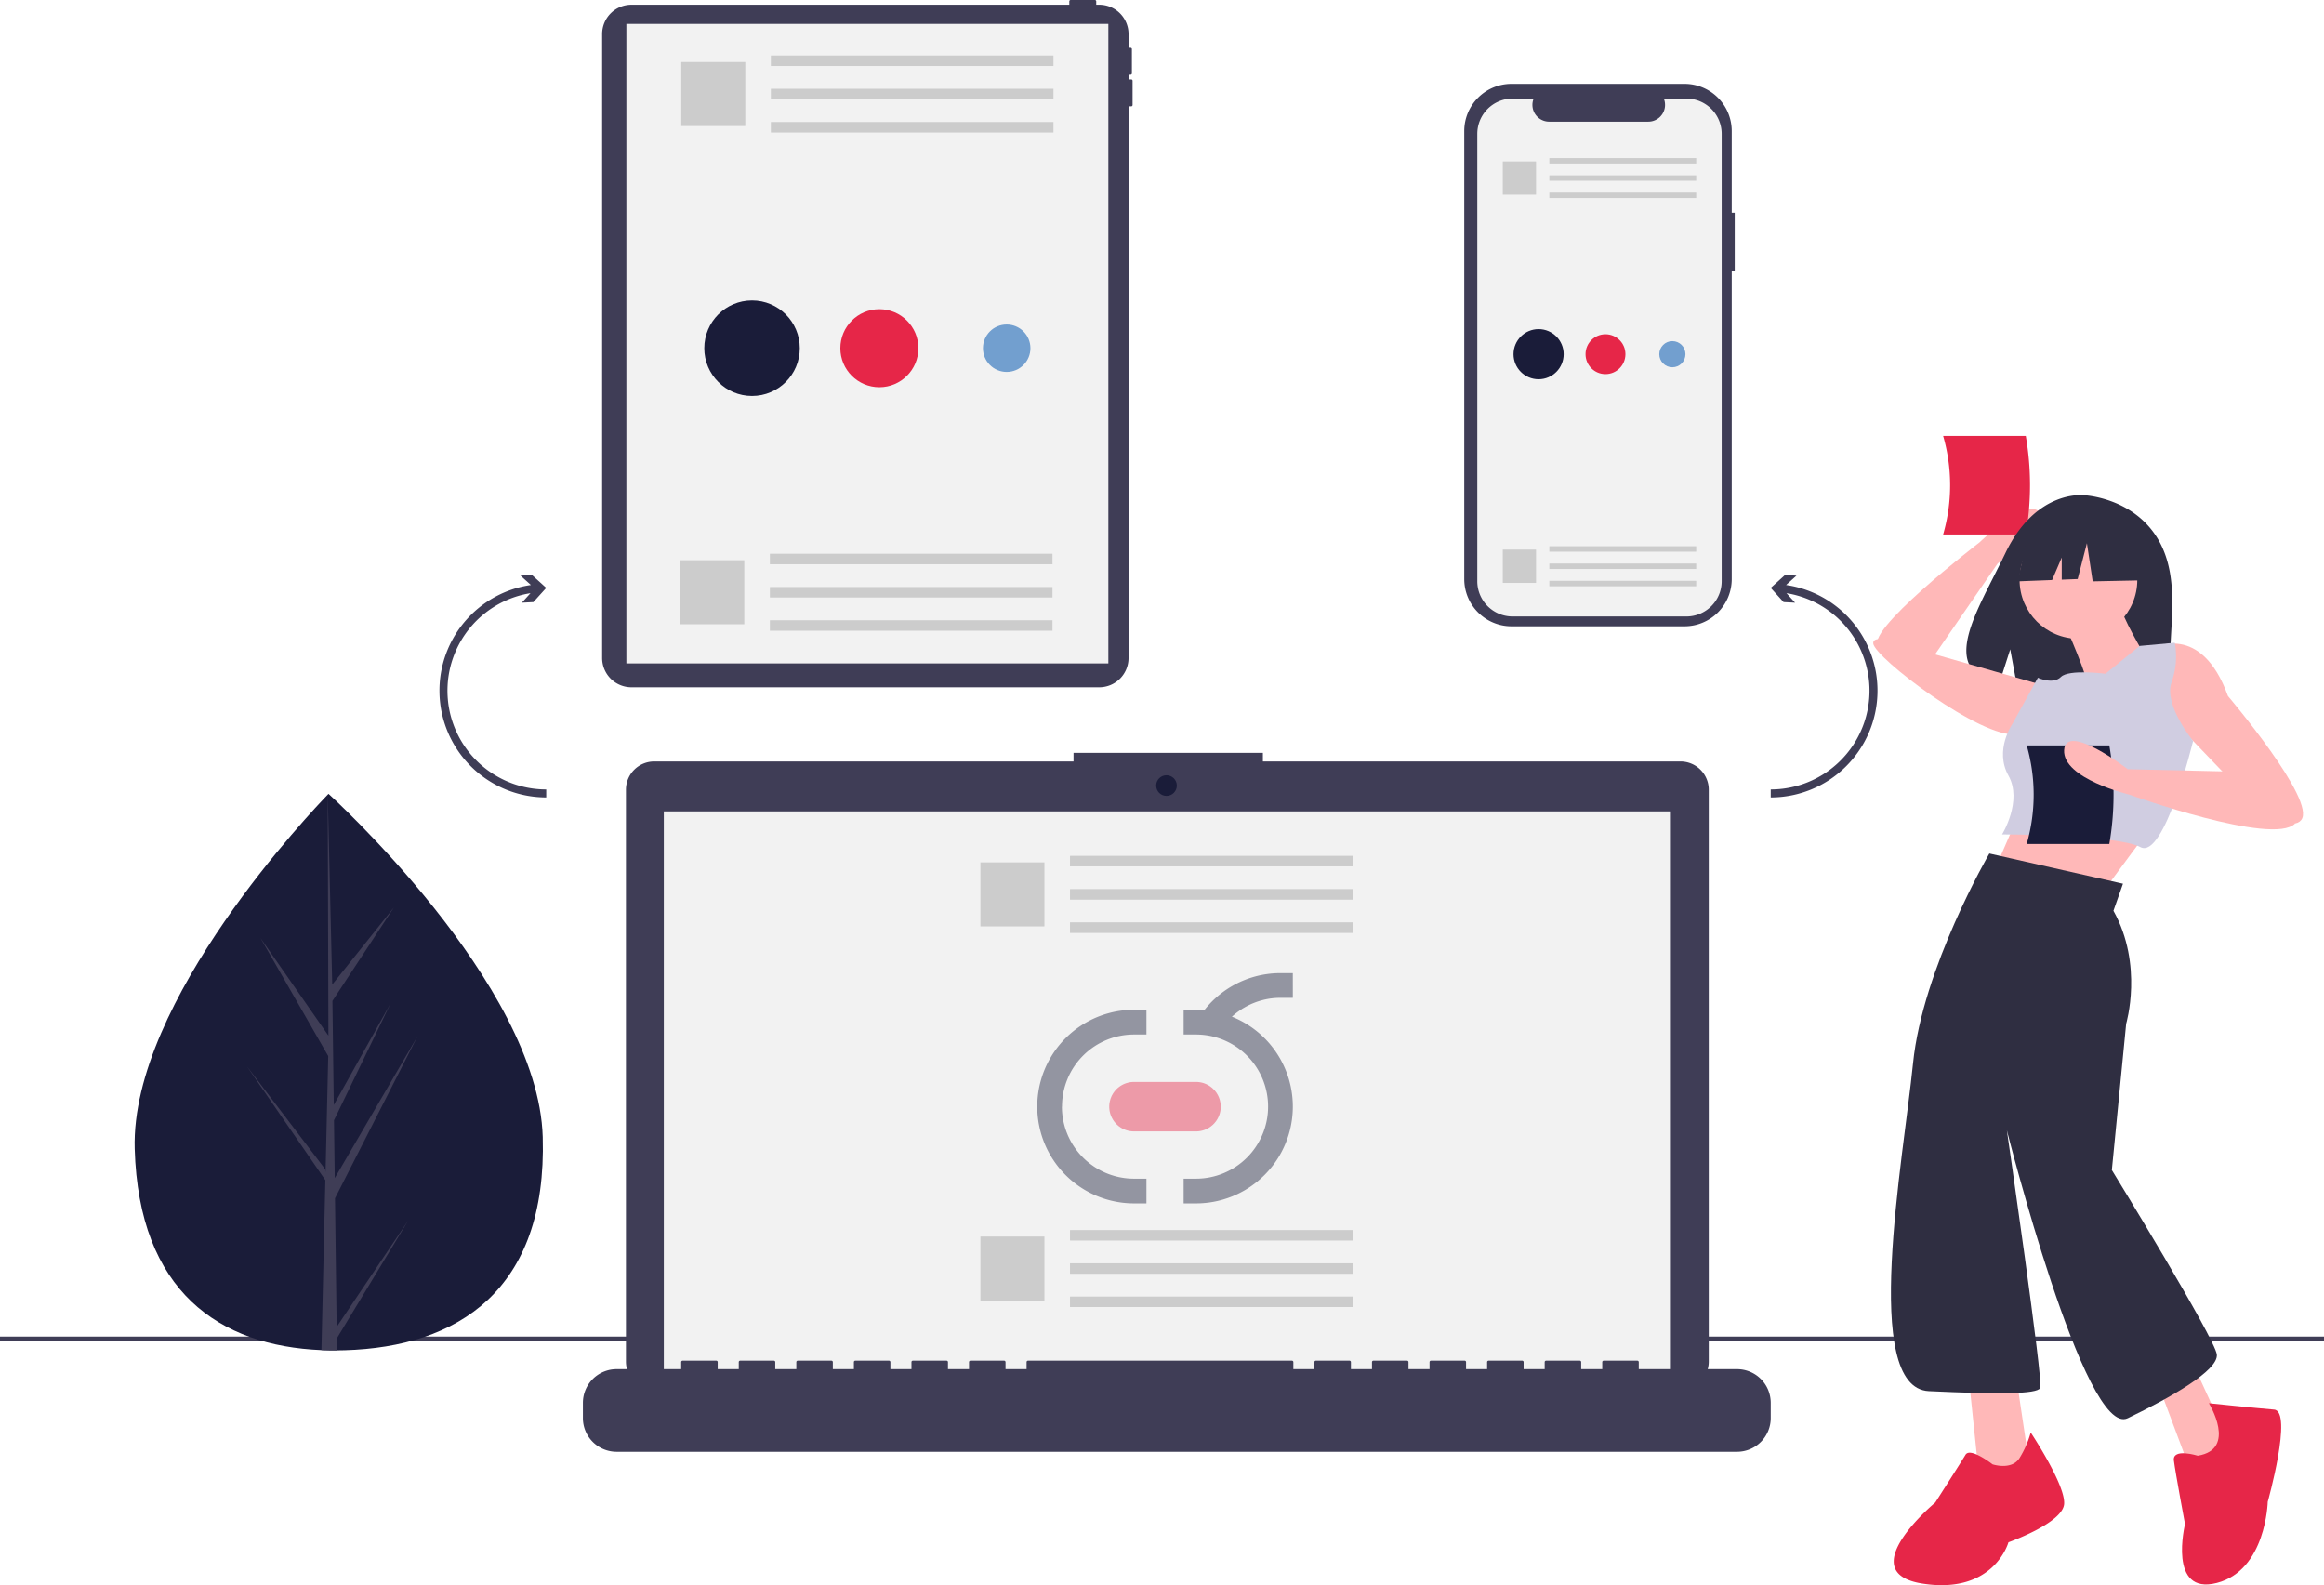<?xml version="1.0" encoding="UTF-8" standalone="no"?>
<svg
   xmlns:dc="http://purl.org/dc/elements/1.1/"
   xmlns:cc="http://creativecommons.org/ns#"
   xmlns:rdf="http://www.w3.org/1999/02/22-rdf-syntax-ns#"
   xmlns:svg="http://www.w3.org/2000/svg"
   xmlns="http://www.w3.org/2000/svg"
   xmlns:sodipodi="http://sodipodi.sourceforge.net/DTD/sodipodi-0.dtd"
   xmlns:inkscape="http://www.inkscape.org/namespaces/inkscape"
   inkscape:version="1.0beta2 (unknown)"
   sodipodi:docname="file_sync.svg"
   version="1.1"
   viewBox="0 0 1161.522 792.25"
   height="792.25"
   width="1161.522"
   data-name="Layer 1"
   id="b788e214-8c62-4533-b5b0-3b3e1bf4c8d8">
  <defs
     id="defs137" />
  <sodipodi:namedview
     inkscape:current-layer="b788e214-8c62-4533-b5b0-3b3e1bf4c8d8"
     inkscape:window-maximized="1"
     inkscape:window-y="0"
     inkscape:window-x="0"
     inkscape:cy="420.71773"
     inkscape:cx="859.32946"
     inkscape:zoom="0.59577131"
     showgrid="false"
     id="namedview135"
     inkscape:window-height="1016"
     inkscape:window-width="1920"
     inkscape:pageshadow="2"
     inkscape:pageopacity="0"
     guidetolerance="10"
     gridtolerance="10"
     objecttolerance="10"
     borderopacity="1"
     inkscape:document-rotation="0"
     bordercolor="#666666"
     pagecolor="#ffffff" />
  <title
     id="title2">file_sync</title>
  <path
     id="path4"
     fill="#3f3d56"
     transform="translate(-19.239 -53.875)"
     d="M584.621,93.574h-1.346v-2.355h1.009a.673.673,0,0,0,.673-.673V78.435a.673.673,0,0,0-.673-.673h-1.009V70.883a14.653,14.653,0,0,0-14.653-14.653h-1.495V54.548a.673.673,0,0,0-.673-.673H554.342a.673.673,0,0,0-.673.673v1.682H334.837a14.653,14.653,0,0,0-14.653,14.653v311.838a14.653,14.653,0,0,0,14.653,14.653H568.622a14.653,14.653,0,0,0,14.653-14.653V107.032h1.346a.673.673,0,0,0,.673-.673V94.247A.673.673,0,0,0,584.621,93.574Z" />
  <rect
     id="rect6"
     fill="#f2f2f2"
     height="319.62"
     width="240.89"
     y="11.94"
     x="313.055" />
  <rect
     id="rect8"
     fill="#3f3d56"
     height="2"
     width="1161.522"
     y="668" />
  <path
     id="path10"
     fill="#1a1c39"
     transform="translate(-19.239 -53.875)"
     d="M290.491,622.122c2.243,76.794-42.627,104.937-98.938,106.581q-1.962.057-3.906.07-3.917.03-7.758-.13c-50.927-2.114-91.24-29.148-93.325-100.566-2.158-73.909,89.578-169.939,96.461-177.042.006-0.0.006-0.0.012-.007.261-.271.395-.406.395-.406S288.249,545.335,290.491,622.122Z" />
  <path
     id="path12"
     fill="#3f3d56"
     transform="translate(-19.239 -53.875)"
     d="M187.499,717.066l35.771-53.194-35.697,58.917.075,5.986q-3.917.03-7.758-.13l1.774-76.942-.049-.594.065-.115.17-7.271-39.173-56.875,39.127,51.433.139,1.537,1.34-58.133L149.447,522.719l33.931,48.754-.354-120.436.001-.401.012.394,2.246,94.92,30.836-38.557-30.736,46.734.673,51.999,28.376-50.749-28.272,58.393.375,28.914,41.266-70.692-41.141,80.779Z" />
  <path
     id="path14"
     fill="#3f3d56"
     transform="translate(-19.239 -53.875)"
     d="M886.239,160.207h-1.49V119.4A23.618,23.618,0,0,0,861.131,95.781H774.675a23.618,23.618,0,0,0-23.618,23.618V343.273a23.618,23.618,0,0,0,23.618,23.618H861.131a23.618,23.618,0,0,0,23.618-23.618V189.255H886.239Z" />
  <path
     id="path16"
     fill="#f2f2f2"
     transform="translate(-19.239 -53.875)"
     d="M879.72,120.788V344.335a17.639,17.639,0,0,1-17.635,17.642H775.211a17.638,17.638,0,0,1-17.635-17.642V120.788a17.637,17.637,0,0,1,17.635-17.635h10.54a8.379,8.379,0,0,0,7.759,11.542h49.53a8.379,8.379,0,0,0,7.759-11.542h11.285A17.637,17.637,0,0,1,879.72,120.788Z" />
  <rect
     id="rect18"
     fill="#ccc"
     height="2.727"
     width="73.396"
     y="79"
     x="774.348" />
  <rect
     id="rect20"
     fill="#ccc"
     height="2.727"
     width="73.396"
     y="87.636"
     x="774.348" />
  <rect
     id="rect22"
     fill="#ccc"
     height="2.727"
     width="73.396"
     y="96.273"
     x="774.348" />
  <rect
     id="rect24"
     fill="#ccc"
     height="16.629"
     width="16.629"
     y="80.686"
     x="751.073" />
  <rect
     id="rect26"
     fill="#ccc"
     height="2.727"
     width="73.396"
     y="273"
     x="774.348" />
  <rect
     id="rect28"
     fill="#ccc"
     height="2.727"
     width="73.396"
     y="281.636"
     x="774.348" />
  <rect
     id="rect30"
     fill="#ccc"
     height="2.727"
     width="73.396"
     y="290.273"
     x="774.348" />
  <rect
     id="rect32"
     fill="#ccc"
     height="16.629"
     width="16.629"
     y="274.685"
     x="751.073" />
  <path
     id="path34"
     fill="#3f3d56"
     transform="translate(-19.239 -53.875)"
     d="M859.147,434.443H650.425v-4.302H555.783v4.302H346.201a14.118,14.118,0,0,0-14.118,14.118V734.365a14.118,14.118,0,0,0,14.118,14.118H859.147a14.118,14.118,0,0,0,14.118-14.118V448.561A14.118,14.118,0,0,0,859.147,434.443Z" />
  <rect
     id="rect36"
     fill="#f2f2f2"
     height="283.927"
     width="503.325"
     y="405.519"
     x="331.772" />
  <circle
     id="circle38"
     fill="#1a1c39"
     r="5.162"
     cy="392.613"
     cx="583.005" />
  <path
     id="path40"
     fill="#3f3d56"
     transform="translate(-19.239 -53.875)"
     d="M887.397,738.159H838.276v-3.539a.702.702,0,0,0-.702-.702H820.733a.702.702,0,0,0-.702.702v3.539h-10.526v-3.539a.702.702,0,0,0-.702-.702H791.962a.702.702,0,0,0-.702.702v3.539h-10.526v-3.539a.702.702,0,0,0-.702-.702H763.191a.702.702,0,0,0-.702.702v3.539H751.963v-3.539a.702.702,0,0,0-.702-.702H734.42a.702.702,0,0,0-.702.702v3.539H723.192v-3.539a.702.702,0,0,0-.702-.702H705.649a.702.702,0,0,0-.702.702v3.539h-10.526v-3.539a.702.702,0,0,0-.702-.702H676.878a.702.702,0,0,0-.702.702v3.539h-10.526v-3.539a.702.702,0,0,0-.702-.702H533.022a.702.702,0,0,0-.702.702v3.539h-10.526v-3.539a.702.702,0,0,0-.702-.702H504.251a.702.702,0,0,0-.702.702v3.539h-10.526v-3.539a.702.702,0,0,0-.702-.702H475.48a.702.702,0,0,0-.702.702v3.539h-10.526v-3.539a.702.702,0,0,0-.702-.702H446.709a.702.702,0,0,0-.702.702v3.539h-10.526v-3.539a.702.702,0,0,0-.702-.702H417.938a.702.702,0,0,0-.702.702v3.539h-10.526v-3.539a.702.702,0,0,0-.702-.702H389.167a.702.702,0,0,0-.702.702v3.539h-10.526v-3.539a.702.702,0,0,0-.702-.702H360.396a.702.702,0,0,0-.702.702v3.539H327.415a16.842,16.842,0,0,0-16.842,16.842v7.615a16.842,16.842,0,0,0,16.842,16.842H887.397A16.842,16.842,0,0,0,904.239,762.616v-7.615A16.842,16.842,0,0,0,887.397,738.159Z" />
  <rect
     id="rect42"
     fill="#e6e6e6"
     height="5.248"
     width="141.24"
     y="427.757"
     x="534.788" />
  <rect
     id="rect44"
     fill="#e6e6e6"
     height="5.248"
     width="141.24"
     y="444.376"
     x="534.788" />
  <rect
     id="rect46"
     fill="#e6e6e6"
     height="5.248"
     width="141.24"
     y="460.995"
     x="534.788" />
  <rect
     id="rect48"
     fill="#ccc"
     height="5.248"
     width="141.24"
     y="427.757"
     x="534.788" />
  <rect
     id="rect50"
     fill="#ccc"
     height="5.248"
     width="141.24"
     y="444.376"
     x="534.788" />
  <rect
     id="rect52"
     fill="#ccc"
     height="5.248"
     width="141.24"
     y="460.995"
     x="534.788" />
  <rect
     id="rect54"
     fill="#ccc"
     height="32"
     width="32"
     y="431"
     x="490" />
  <rect
     id="rect56"
     fill="#ccc"
     height="5.248"
     width="141.24"
     y="614.756"
     x="534.788" />
  <rect
     id="rect58"
     fill="#ccc"
     height="5.248"
     width="141.24"
     y="631.376"
     x="534.788" />
  <rect
     id="rect60"
     fill="#ccc"
     height="5.248"
     width="141.24"
     y="647.995"
     x="534.788" />
  <rect
     id="rect62"
     fill="#ccc"
     height="32"
     width="32"
     y="618"
     x="490" />
  <path
     id="path64"
     fill="#3f3d56"
     transform="translate(-19.239 -53.875)"
     d="M943.511,362.922a53.197,53.197,0,0,0-31.606-16.678l5.198-4.696-5.751-.29-7.115,6.431,6.431,7.115,5.751.29-4.309-4.764a49.359,49.359,0,0,1-7.872,98.087v4a53.364,53.364,0,0,0,39.272-89.494Z" />
  <path
     id="path66"
     fill="#3f3d56"
     transform="translate(-19.239 -53.875)"
     d="M252.967,362.922a53.197,53.197,0,0,1,31.606-16.678l-5.198-4.696,5.751-.29,7.115,6.431-6.431,7.115-5.751.29,4.309-4.764a49.359,49.359,0,0,0,7.872,98.087v4a53.364,53.364,0,0,1-39.272-89.494Z" />
  <rect
     id="rect68"
     fill="#ccc"
     height="5.248"
     width="141.24"
     y="27.756"
     x="385.274" />
  <rect
     id="rect70"
     fill="#ccc"
     height="5.248"
     width="141.24"
     y="44.376"
     x="385.274" />
  <rect
     id="rect72"
     fill="#ccc"
     height="5.248"
     width="141.24"
     y="60.995"
     x="385.274" />
  <rect
     id="rect74"
     fill="#ccc"
     height="32"
     width="32"
     y="31"
     x="340.486" />
  <rect
     id="rect76"
     fill="#ccc"
     height="5.248"
     width="141.24"
     y="276.757"
     x="384.788" />
  <rect
     id="rect78"
     fill="#ccc"
     height="5.248"
     width="141.24"
     y="293.376"
     x="384.788" />
  <rect
     id="rect80"
     fill="#ccc"
     height="5.248"
     width="141.24"
     y="309.995"
     x="384.788" />
  <rect
     id="rect82"
     fill="#ccc"
     height="32"
     width="32"
     y="280"
     x="340" />
  <path
     id="path84"
     fill="#ffb8b8"
     transform="translate(-19.239 -53.875)"
     d="M985.771,381.797l31.894-46.306s27.773-22.269,19.813-26.605-28.8,15.993-28.8,15.993-60.124,46.093-50.21,52.526S985.771,381.797,985.771,381.797Z" />
  <path
     style="fill:#e62648;fill-opacity:1"
     id="path86"
     fill="#1a1c39"
     transform="translate(-19.239 -53.875)"
     d="M990.406,320.986h41.304a144.462,144.462,0,0,0,0-49.247H990.406A88.611,88.611,0,0,1,990.406,320.986Z" />
  <path
     id="path88"
     fill="#2f2e41"
     transform="translate(-19.239 -53.875)"
     d="M1097.791,323.336c-12.412-20.973-36.969-21.95-36.969-21.95s-23.929-3.06-39.279,28.882c-14.308,29.773-34.054,58.519-3.179,65.488l5.577-17.358,3.454,18.65a120.807,120.807,0,0,0,13.21.226c33.065-1.068,64.554.312,63.54-11.553C1102.797,369.948,1109.734,343.516,1097.791,323.336Z" />
  <path
     id="path90"
     fill="#ffb8b8"
     transform="translate(-19.239 -53.875)"
     d="M1031.796,452.616l-15.9,36.57,55.651,8.745s26.235-35.775,28.62-38.16Z" />
  <circle
     id="circle92"
     fill="#ffb8b8"
     r="29.415"
     cy="289.825"
     cx="1038.792" />
  <path
     id="path94"
     fill="#ffb8b8"
     transform="translate(-19.239 -53.875)"
     d="M1050.876,365.165s13.515,30.21,11.925,33.39,28.62-16.695,28.62-16.695-12.72-21.465-11.925-24.645Z" />
  <path
     id="path96"
     fill="#ffb8b8"
     transform="translate(-19.239 -53.875)"
     d="M1095.396,377.885s23.85-13.515,37.365,23.85c0,0,44.52,52.471,36.57,62.011s-38.16-23.055-38.16-23.055l-19.08-19.875s-27.03-7.155-24.645-22.26S1095.396,377.885,1095.396,377.885Z" />
  <path
     id="path98"
     fill="#ffb8b8"
     transform="translate(-19.239 -53.875)"
     d="M1039.746,396.17l-55.651-15.9s-29.415-11.925-28.62-4.77,54.061,47.701,71.551,45.316S1039.746,396.17,1039.746,396.17Z" />
  <path
     id="path100"
     fill="#d0cde1"
     transform="translate(-19.239 -53.875)"
     d="M1071.546,390.605s-18.285-2.385-22.26,1.59-11.528.398-11.528.398L1025.038,415.648s-9.143,13.118-1.988,25.838-3.18,29.415-3.18,29.415,57.241,0,69.166,6.36,26.298-53.068,26.298-53.068-14.77-18.085-10.795-29.215,1.59-19.875,1.59-19.875l-17.49,1.59Z" />
  <polygon
     id="polygon102"
     fill="#ffb8b8"
     points="983.936 688.124 990.297 749.34 1014.942 736.62 1006.992 683.354 983.936 688.124" />
  <polygon
     id="polygon104"
     fill="#ffb8b8"
     points="1076.952 687.329 1097.648 742.67 1117.523 728.36 1092.853 674.609 1076.952 687.329" />
  <path
     style="fill:#e62648;fill-opacity:1"
     id="path106"
     fill="#2f2e41"
     transform="translate(-19.239 -53.875)"
     d="M1034.181,769.824a49.649,49.649,0,0,1-5.565,12.72c-3.975,6.36-13.515,3.18-13.515,3.18s-11.13-8.745-13.515-4.77-15.105,23.85-15.105,23.85-42.135,34.98-6.36,40.545,42.93-20.67,42.93-20.67,27.03-9.54,27.825-19.08S1034.181,769.824,1034.181,769.824Z" />
  <path
     style="fill:#e62648;fill-opacity:1"
     id="path108"
     fill="#2f2e41"
     transform="translate(-19.239 -53.875)"
     d="M1117.657,781.414s-12.72-3.975-11.925,2.385,5.565,31.8,5.565,31.8-8.745,35.775,15.9,29.415,25.44-40.545,25.44-40.545,12.72-45.316,3.18-46.111-32.595-3.18-32.595-3.18S1137.532,778.234,1117.657,781.414Z" />
  <polygon
     id="polygon110"
     fill="#2f2e41"
     points="1073.065 267.439 1048.804 254.731 1015.301 259.93 1008.369 290.545 1025.624 289.881 1030.444 278.634 1030.444 289.696 1038.406 289.389 1043.027 271.483 1045.916 290.545 1074.22 289.967 1073.065 267.439" />
  <path
     id="path112"
     fill="#2f2e41"
     transform="translate(-19.239 -53.875)"
     d="M1080.291,495.546l-66.781-15.105s-33.39,57.241-38.16,104.941-26.235,162.182,7.95,163.772,54.061,1.59,55.651-1.59-16.695-128.791-16.695-128.791,38.955,154.232,60.421,143.897,45.316-23.85,44.52-31.8-52.471-92.221-52.471-92.221l7.155-73.141s8.745-29.415-6.36-56.446Z" />
  <path
     id="path114"
     fill="#1a1c39"
     transform="translate(-19.239 -53.875)"
     d="M1032.162,475.672h41.304a144.462,144.462,0,0,0,0-49.247H1032.162A88.612,88.612,0,0,1,1032.162,475.672Z" />
  <path
     id="path116"
     fill="#ffb8b8"
     transform="translate(-19.239 -53.875)"
     d="M1152.637,439.896l-69.961-1.59s-31.005-23.85-31.8-9.54,32.595,22.26,32.595,22.26,71.782,25.758,82.797,14.469Z" />
  <circle
     id="circle118"
     fill="#1a1c39"
     r="23.864"
     cy="174.031"
     cx="375.864" />
  <circle
     style="fill:#e62648;fill-opacity:1"
     id="circle120"
     fill="#1a1c39"
     r="19.5"
     cy="174.031"
     cx="439.5" />
  <circle
     style="fill:#729fcf"
     id="circle122"
     fill="#1a1c39"
     r="11.864"
     cy="174.031"
     cx="503.136" />
  <circle
     id="circle124"
     fill="#1a1c39"
     r="12.536"
     cy="177.02"
     cx="768.978" />
  <circle
     style="fill:#e62648;fill-opacity:1"
     id="circle126"
     fill="#1a1c39"
     r="9.967"
     cy="177.02"
     cx="802.409" />
  <circle
     style="fill:#729fcf"
     id="circle128"
     fill="#1a1c39"
     r="6.536"
     cy="177.02"
     cx="835.839" />
  <g
     style="opacity:0.438"
     transform="matrix(4.415,0,0,4.415,518.375,486.345)"
     id="g30"
     fill="#1a1e39"
     class="iso">
    <path
       inkscape:connector-curvature="0"
       id="path22"
       d="m 2.8,15.12 a 8.16,8.16 0 0 0 8.17,8.15 h 1.4 v 2.8 h -1.4 a 10.96,10.96 0 1 1 0,-21.92 h 1.4 v 2.8 h -1.4 a 8.16,8.16 0 0 0 -8.16,8.16" />
    <path
       inkscape:connector-curvature="0"
       id="path24"
       d="m 26.14,15.12 a 8.16,8.16 0 0 1 -8.16,8.15 h -1.4 v 2.8 h 1.4 a 10.96,10.96 0 1 0 0,-21.92 h -1.4 v 2.8 h 1.4 a 8.16,8.16 0 0 1 8.16,8.16" />
    <path
       inkscape:connector-curvature="0"
       id="path26"
       d="m 17.98,17.92 h -7.02 a 2.8,2.8 0 1 1 0,-5.6 h 7.02 a 2.8,2.8 0 0 1 0,5.6"
       fill="#e62849"
       class="dot" />
    <path
       inkscape:connector-curvature="0"
       id="path28"
       d="m 27.54,2.8 h 1.4 V 0 h -1.4 a 10.95,10.95 0 0 0 -9.48,5.47 l 2.76,0.88 A 8.14,8.14 0 0 1 27.54,2.8" />
  </g>
</svg>
